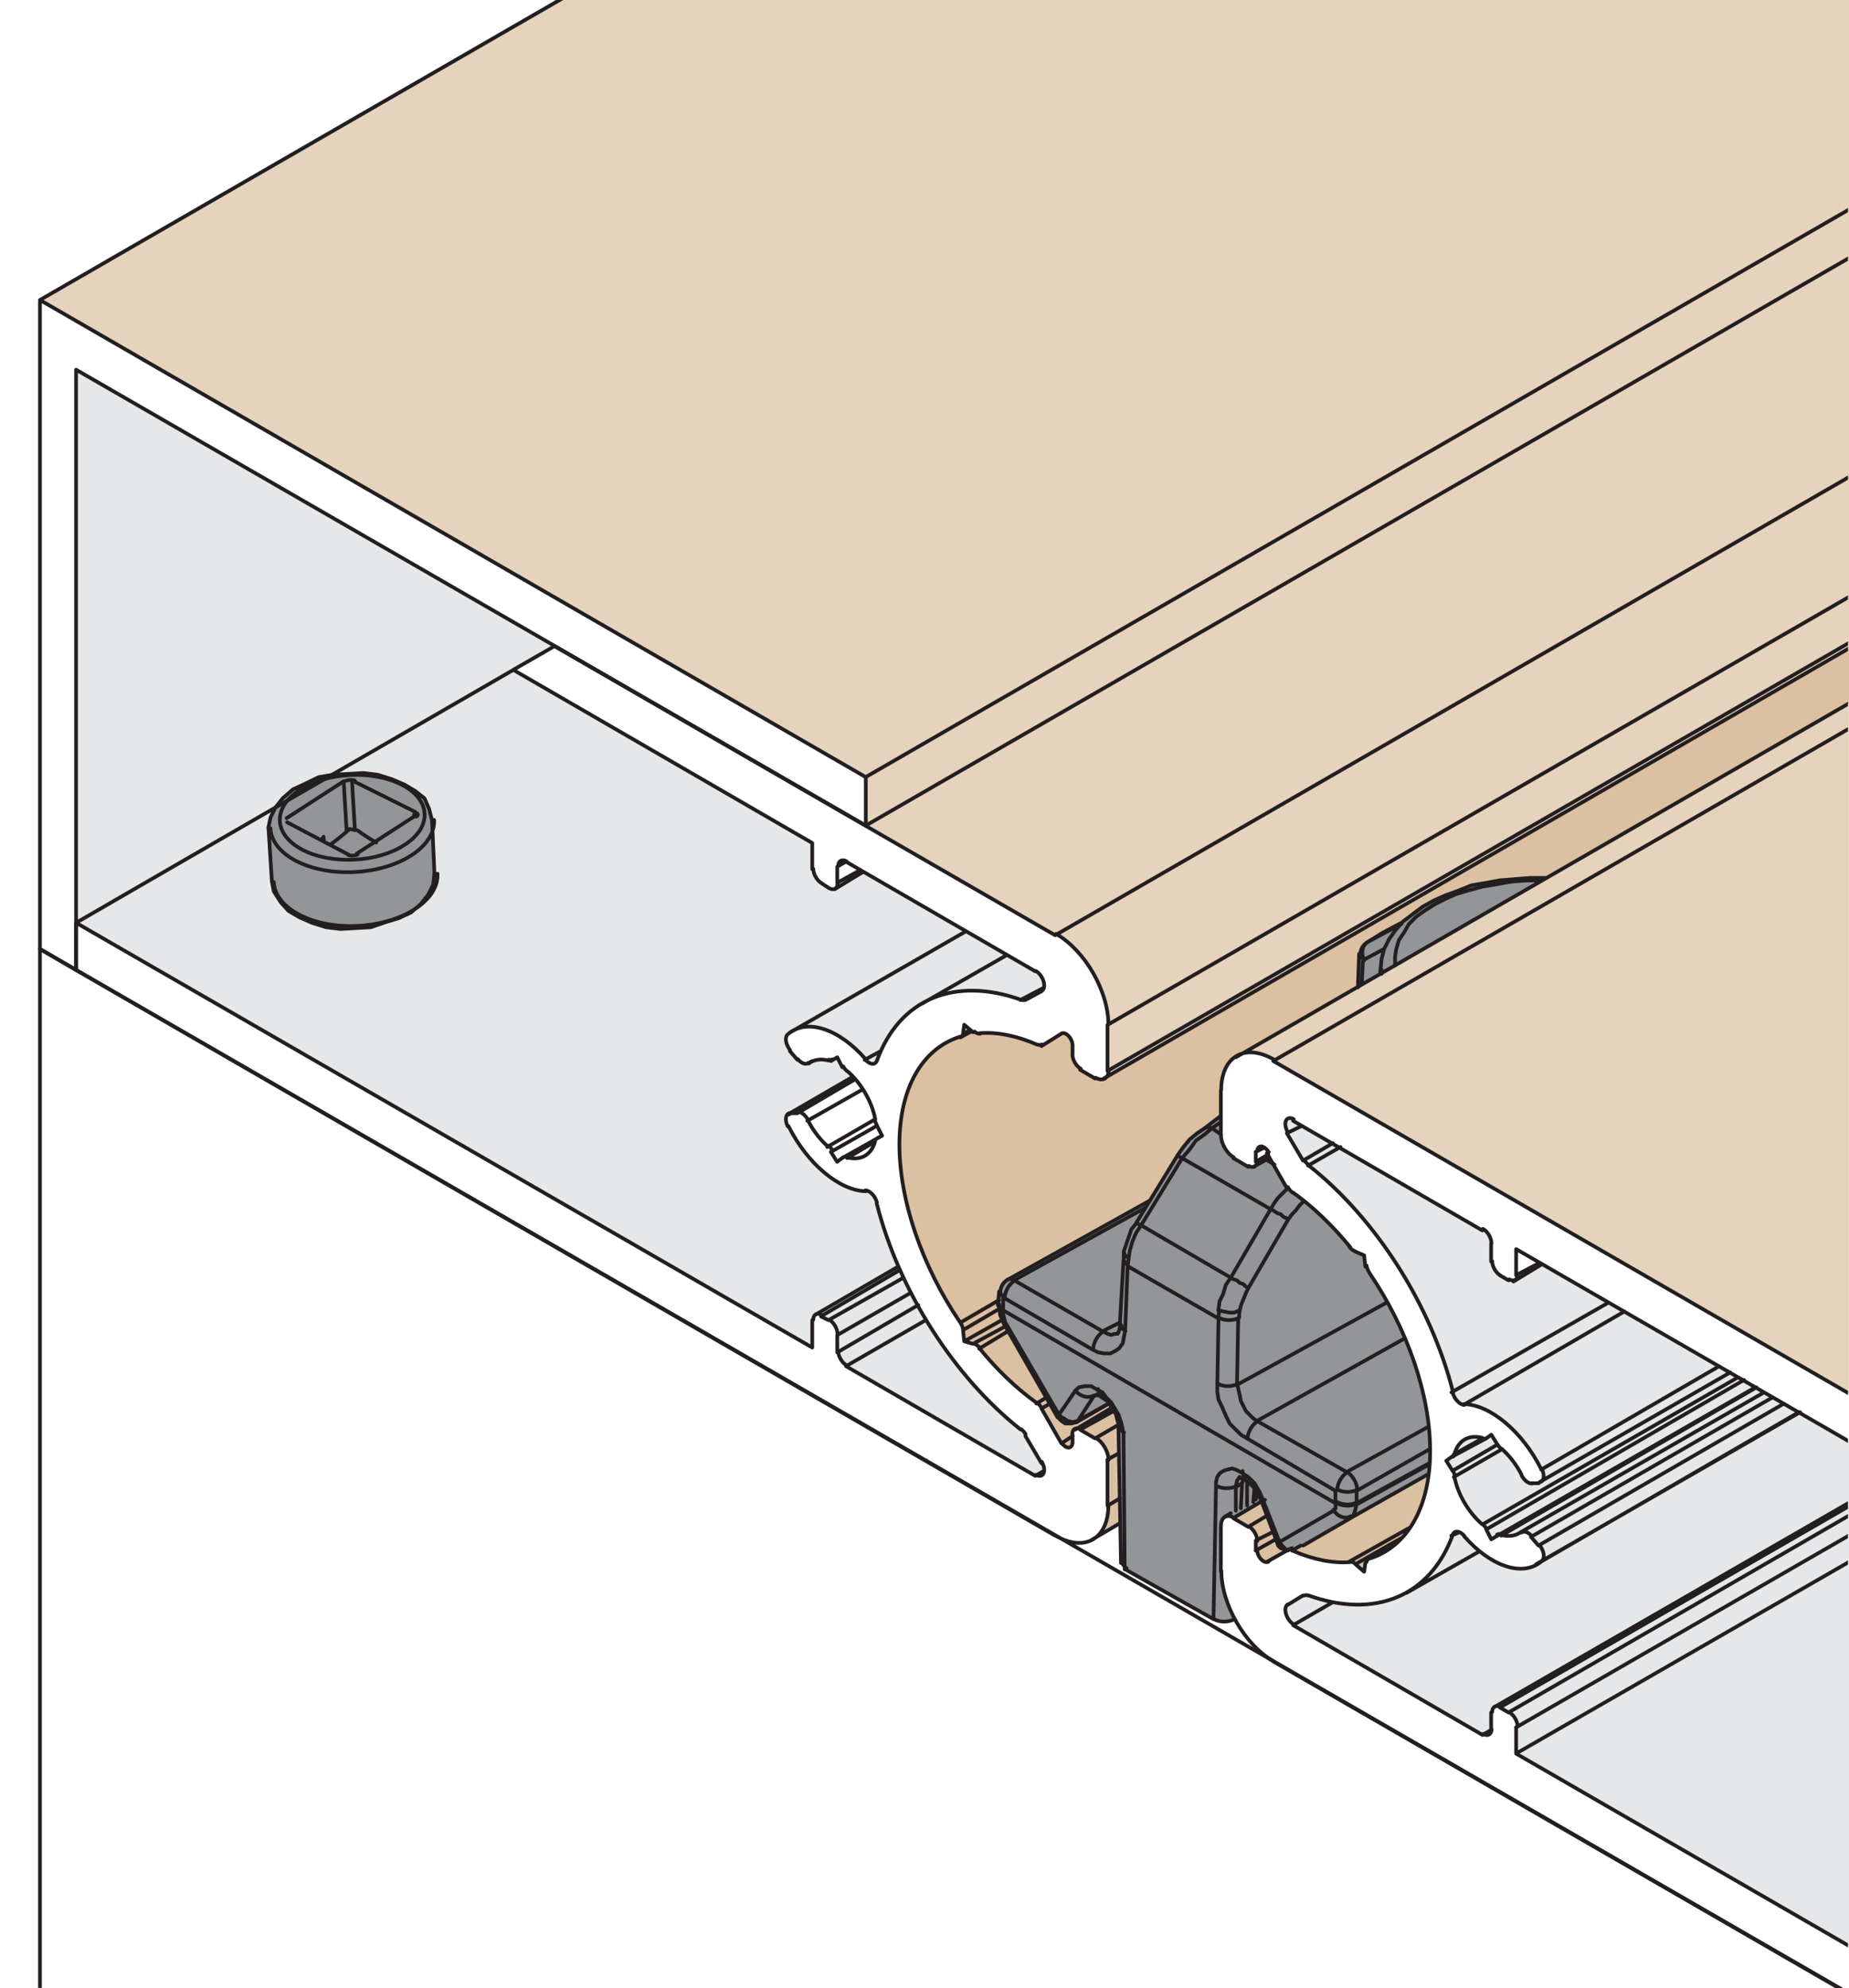 <?xml version="1.0" encoding="UTF-8"?>
<svg xmlns="http://www.w3.org/2000/svg" xmlns:xlink="http://www.w3.org/1999/xlink" id="Layer_1" data-name="Layer 1" viewBox="0 0 124.93 134.32">
  <defs>
    <style>
      .cls-1 {
        fill: #dbc0a1;
      }

      .cls-1, .cls-2, .cls-3, .cls-4, .cls-5 {
        stroke-width: 0px;
      }

      .cls-2 {
        fill: #e6e7e8;
      }

      .cls-6 {
        clip-path: url(#clippath-2);
      }

      .cls-3 {
        fill: #e6d3be;
      }

      .cls-4, .cls-7 {
        fill: none;
      }

      .cls-8 {
        clip-path: url(#clippath-1);
      }

      .cls-9 {
        clip-path: url(#clippath-4);
      }

      .cls-5 {
        fill: #939598;
      }

      .cls-7 {
        stroke: #231f20;
        stroke-linecap: round;
        stroke-linejoin: round;
        stroke-width: .25px;
      }

      .cls-10 {
        clip-path: url(#clippath);
      }

      .cls-11 {
        clip-path: url(#clippath-3);
      }
    </style>
    <clipPath id="clippath">
      <rect class="cls-4" x="-1102.42" y="0" width="1227.35" height="168.53"></rect>
    </clipPath>
    <clipPath id="clippath-1">
      <rect class="cls-4" x="-1102.42" y="0" width="1227.35" height="168.53"></rect>
    </clipPath>
    <clipPath id="clippath-2">
      <rect class="cls-4" x="-1102.42" y="0" width="1227.35" height="168.53"></rect>
    </clipPath>
    <clipPath id="clippath-3">
      <rect class="cls-4" x="-14.07" y="0" width="138.93" height="138.83"></rect>
    </clipPath>
    <clipPath id="clippath-4">
      <rect class="cls-4" x="-1102.42" y="0" width="1227.35" height="168.53"></rect>
    </clipPath>
  </defs>
  <g class="cls-10">
    <path class="cls-2" d="M69.79,99.62l-12.63-7.31-.31-.41-.19-.46-.08-.82v-.66s-.06-.29-.15-.39c-.09-.1-.31-.35-.31-.35l-.33-.06-.35-.35s-.18-.06-.22-.07c-.04,0-.22.17-.22.17l-.11.37v1.69s-.14-.03-.16-.04c-.02,0-49.58-28.61-49.58-28.61V24.98l32.32,18.68-2.71,1.59,20.13,11.71v1.7s.1.42.13.44c.03.02.61.65.61.65,0,0,.32.17.35.17s.25.21.29.17c.04-.04.66-.33.69-.35s1.38-.84,1.38-.84l11.56,6.69.26.13.33.49s.02.6.02.64c0,.03-.28.19-.32.24-.04.05-.68.39-.72.39s-.65.03-.65.03l-.74-.24s-1.33-.26-1.36-.26-1.41-.07-1.41-.07l-1.67.25-1.28.59-.53.36-.85.69-.67.73-.45.74-.3.46-.21.67-.18.34-.2.08-.2-.06s-1.37-1.24-1.37-1.26-.97-.69-.97-.69l-.88-.36s-.72-.13-.77-.13h-.72s-.73.42-.75.44c-.02.01-.24.35-.24.35l.19.71.34.42.38.43.56.19.45-.24.7-.07.41.02.47-.18.34.67.32.26.43.39-4.39,2.51-.17.2.03.36.27.46.62,1.13.65.81s.63.67.66.7c.03.02.56.49.56.49l1.09.69.99.34.68.04.43.41.15.48,1.24,3.64.82,1.89.88,1.6,1.35,2.16,1.3,1.82,2.55,2.82,1.77,1.39,1.39,2.54s.05.35,0,.35-.6.04-.6.04h-.14Z"></path>
  </g>
  <polygon class="cls-3" points="37.81 0 2.7 20.26 58.5 52.5 58.5 55.78 71.2 63.13 71.49 63.08 71.55 63.22 72.29 63.78 72.88 64.38 73.69 65.46 74.33 66.7 74.63 67.52 74.83 68.96 74.83 72.24 74.77 72.76 124.93 43.8 124.93 0 37.81 0"></polygon>
  <g class="cls-8">
    <path class="cls-3" d="M124.93,47.52l-41.02,23.68s.74-.08.81-.07c.07,0,1.41.5,1.41.5l.06.17,38.73,22.37v-46.64Z"></path>
    <path class="cls-2" d="M124.93,131.48v-34.09l-20.73-11.98-1.71,1.04s-.39.05-.42.04c-.03,0-.58-.25-.6-.25s-.43-.38-.43-.38c0,0-.23-.58-.23-.65,0-.07-.07-1.4-.07-1.4,0,0-.31-.59-.33-.6-.01-.02-.31-.1-.31-.1l-.19-.11s-12.41-7.18-12.43-7.19c-.02-.02-.08-.18-.08-.18,0,0-.18-.05-.27-.07-.09-.02-.26.18-.26.18,0,0-.03.35-.03.38,0,.03.05.46.09.47.04.01,1.05,1.78,1.05,1.78l.22.12.34.44.97.73,1.96,2.02,1.9,2.24.86,1.34,1.02,1.67.95,1.81.85,1.83.53,1.56.59,1.99.27.56.34.25h.3s.17-.04.17-.04c0,0,.92.28.93.28s1.21.74,1.21.74l1.01.89,1.08,1.36.64,1.06.2.46s-.05.39-.05.36c0-.03-.38.22-.43.21-.05,0-.22,0-.37-.01-.15-.02-.33-.14-.34-.15-.02-.01-.26-.3-.26-.3,0,0-1.15-1.71-1.18-1.74-.03-.03-.23-.14-.23-.14,0,0-.7-1.01-.72-1.01s-.3.19-.32.2c-.01,0-.33.18-.35.14-.02-.03-.13-.11-.16-.13-.03-.01-.52,0-.52,0l-.52.17-.2.21-.17.21-.19.38-.07.15-.14.2-.31.13-.05.13.46.72.18.92.32.8.7,1.12.73.7s.19.21.18.24c-.01.03.1.21.11.23s.32.67.35.65c.02-.01.56-.37.56-.37l.63.11s.54-.08.56-.11c.02-.03.38-.24.38-.24l.27.11.16.08.16.3.52.59.3.68-.11.29s-.67.34-.71.35c-.03,0-.88.16-.88.16,0,0-.53-.04-.59-.05-.06,0-.5-.15-.5-.15l-.91-.49-1.26-1.06s-.49-.43-.47-.45c.02-.02-.22-.26-.23-.26-.01,0-.26-.02-.28-.02-.01,0-.23.14-.24.15,0,.01-.15.3-.15.3l-.6,1.33s-.65.87-.67.87c-.02,0-.34.32-.34.32l-.21.36-.36.21-.15.16s-1.41.71-1.41.71-.6.2-.61.2c0,0-1.36.29-1.37.29,0,0-1.26-.02-1.28-.03-.02,0-1.14-.17-1.14-.17,0,0-1.67-.42-1.69-.43-.02,0-.35.12-.35.12,0,0-.96.6-.97.62,0,.02.05.52.03.52-.02,0,.15.31.14.32,0,.01.35.46.35.46l.24.15s12.46,7.22,12.48,7.22.34-.03.36-.05c.02-.02.3-.2.3-.22s.02-.28.02-.3-.03-.9-.03-.9c0,0,.14-.38.16-.41.02-.02.32.01.32.01l.58.3s.23.18.26.17c.03,0,.3.32.3.32l.16.45-.06.21v1.77l22.46,12.94Z"></path>
    <path class="cls-5" d="M83.39,109.41s-.62.15-.62.15l-.39-.04-.46-.18s-5.92-3.37-5.9-3.4c.02-.03-.22-.37-.22-.37l-.06-.25-.14-9.15v-.46s-.42-.69-.47-.76c-.05-.07-.25-.1-.25-.1,0,0-2.02,1.13-2.06,1.15-.03.02-.6.17-.6.17l-.33-.34-.41-.07s-3.85-6.9-3.8-6.92c.05-.02-.19-1.08-.22-1.12-.02-.03,0-.42.05-.47.05-.06.28-.66.33-.68.05-.02.42-.21.42-.21l9.44-5.25s2.05-3.25,2.05-3.31c0-.06.56-.78.64-.82.08-.04,1.1-.8,1.15-.87s.95-.73.95-.73l.02,1.47.4.93s.79.7.83.7.72.33.72.33l.54-.16.82-.35,1.14,2.02.37.26.38.25,2.37,2.14.8.89.38.5.57.36.36.09.07.75s.11.29.15.26c.03-.03,1.33,2.18,1.33,2.18l1.53,3.16.64,2.07.47,2.13.22,2.19-.05,2.09-7,3.95-1.57.79-.37.18-.27.16-.16-.06-.34.04-.37-.37-1.11-3.01-1.97,1.19-.46-.07-.41.27-.07.95v2.3l.12.89.19.92s.39,1.14.4,1.19c.02.04.29.49.29.49"></path>
    <path class="cls-5" d="M91.87,66.6s-.05-1.98,0-2.04c.05-.06.23-.54.23-.54l.31-.37,2.36-1.38,1.17-.88s1.03-.57,1.11-.63c.08-.06,1.76-.65,1.83-.72.07-.07.43-.19.52-.21.09-.02,3.62-.48,3.62-.48l1.34.04-12.49,7.21Z"></path>
    <path class="cls-5" d="M18.47,60.13c.07-.03.74,1.12.74,1.12l1.82,1.1,1.78.41,1.98-.18,1.57-.38s1.3-.55,1.44-.61c.14-.07,1.02-.95,1.02-.95l.71-1.09-.17-.5-.11-2.53.1-.59-.13-.24-.33-1.27-.33-.56-.58-.45-1.22-.71-.99-.26s-1.23-.2-1.36-.18c-.13.02-2.43.19-2.43.19,0,0-.96.53-1.03.55-.07.02-.88.23-.88.23l-.54.36-.83.88-.34.63-.21.46v.65l.34,3.91Z"></path>
  </g>
  <polygon class="cls-1" points="83.33 102.58 85.25 101.48 86.49 104.35 86.78 104.68 87.19 104.65 86.63 104.95 85.68 105.48 85.26 105.48 84.9 104.87 84.86 104.25 84.92 103.97 84.81 103.6 84.5 103.18 84.09 103.02 83.33 102.58"></polygon>
  <polygon class="cls-1" points="87.29 104.77 87.88 104.43 88.2 104.34 96.54 99.58 96.23 101.14 95.85 102.17 95.23 103.29 94.62 104.03 93.92 104.62 92.35 105.48 92.17 106.2 91.24 105.48 90.11 105.53 89.37 105.42 87.57 104.87 87.29 104.77"></polygon>
  <g class="cls-6">
    <path class="cls-1" d="M74.41,103.66c.09-.08,1.27-.75,1.27-.75v-6.64l-.34-1.1s-.28-.31-.36-.29c-.09.03-1.16.58-1.16.58,0,0-1.08.59-1.13.58-.05-.02-.9-.1-.9-.1,0,0-.56-.57-.56-.61,0-.03-3.48-6.32-3.48-6.32l-.31-1.13s.11-.64.13-.76c.02-.12.34-.59.34-.59l.57-.3,9.21-5.12,1.98-3.29.72-.9s1.18-.82,1.19-.84c0-.03.91-.62.91-.62l.09-2.53s.54-1.33.61-1.37c.07-.04.92-.48.92-.48l.28-.21.27-.1,7.19-4.17.1-2.35.36-.54,2.47-1.45,1.41-1.04.77-.42,1.38-.63,1.07-.35,3.62-.48,1.43-.03,20.47-11.8v-3.72l-50.25,29.01-.69.06-.53-.31-.55-.42-.35-.46-.09-.56v-.57s-.19-.43-.19-.43l-.27-.25-.37-.05-1.19.81s-.62-.2-.73-.18-1.52-.47-1.52-.47l-1.04-.16-.71.03s-.42-.02-.46-.05c-.04-.02-.38-.15-.38-.15l-.76.4-1.1.5-.97.76-.96,1.18-.54,1.33-.43,1.91-.05,2.71.26,1.94.6,2.53.85,2.14,1.28,2.57,1.17,1.9.1.47.07.62.69.23s.25.19.29.19.24.3.24.3c0,0,1.94,2.14,1.96,2.12.02-.02,1.7,1.31,1.7,1.31,0,0,.79,1.24.84,1.22.04-.01.94,1.59.94,1.59,0,0,.16.19.25.19.09,0,.2,0,.26-.02.06-.03.12-.39.12-.39v-.24s.02-.2.02-.24-.07-.28.04-.32c.1-.04.26-.07.28-.07s.33.19.33.19l1,.5.65.72.12.5-.02.39-.07.58.07,2.43-.02.83-.24.49-.18.56Z"></path>
  </g>
  <g class="cls-11">
    <path class="cls-7" d="M84.34,87.01l-.17-.08-.17-.17-.25-.08-.17-.17-.25-.08-.17-.08M76.26,84.99l-.25-.17-.08-.25M77.36,81.62l-8.84,4.88M74.49,89.95l1.18-.59M91.7,100.65c0-.43-.31-.96-.67-1.18M90.99,99.46l5.47-3.03M94.86,90.46l-9.93,5.55M83.75,88.52l-.34.17h-.34l-.42-.08-.34-.08M83.58,93.57l10.1-5.55M83.78,88.46c-.04.2-.06.39-.06.57M88.05,81.2l-.25.25-.25.34-.25.25-.25.34-2.69,4.63-.17.34-.17.42-.17.42-.08.34M68.56,86.51c-.18-.1-.34-.12-.47-.06M81.4,76.23l.25-.08.25.08M81.9,76.23l-.51.42-.59.42-.42.59-.51.59,5.98,3.45.25-.42.25-.34.34-.34.34-.34M96.46,99.63l-5.22,2.95M76.27,84.99c-.04.19-.06.38-.07.56M82.32,88.52l.08-.59.25-.51.17-.59.34-.5-6.06-3.54-.34.51-.25.59-.17.59-.08.5M82.38,88.51c-.03.19-.05.39-.05.57M75.93,85.07c0,.15.1.3.28.41M74.49,89.95l.34.17.25.08.25-.08h.17M75.76,89.53c0,.15.1.3.28.41M68.58,86.51c-.37.21-.68.73-.7,1.17M74.49,89.95l-5.98-3.45M74.56,89.96c-.37.21-.68.73-.69,1.16M90.35,100.64c.38.22.99.22,1.37.01M91.66,100.73v.84M90.99,99.46l-6.06-3.45M91.05,99.47c-.37.21-.68.73-.7,1.17M84.93,96.01l-.25-.17-.25-.25-.25-.25-.17-.34-.17-.34-.08-.42-.08-.34-.08-.34M84.99,96.02c-.37.21-.68.73-.7,1.16M82.35,89.03c.38.22.99.22,1.37.01M83.58,93.57l.08-4.46M82.27,93.49c.38.22.99.22,1.37.01M67.59,87.26c0,.15.09.3.28.41M72.78,96.07s.08-.06.11-.1M72.78,96.07s0,0,0,0M72.81,96.01l2.1-1.18M93.35,65.53c0,.09,0,.18,0,.27M85.52,78.34l.59.34M81.9,76.23l.59.42M82.49,75.81l-.59.42M84.01,99.89l-.08.34M74.2,93.85c0,.21.07.37.19.44M75.67,96.41c0,.14.1.28.28.38M83.5,100.47l.08-.42.17-.25M82.19,100.39c.38.22.99.22,1.37.01M83.96,99.4c0,.21.07.37.19.44M86.28,104.18h.17M85.25,101.29s.09.06.22.05M88.05,104.43l3.2-1.85M86.45,104.18l.17.25.17.17.08.08.17.08M91.66,101.65l-.08.34-.08.25-.08.17-.17.17M90.09,102.01c.27.46.78.66,1.17.44M90.35,101.49c.38.22.99.22,1.37.01M91.66,101.57v.08M90.35,101.57c.38.22.99.22,1.37.01M90.23,101.57v-.84l-5.97-3.54M84.26,97.19l-.42-.25-.34-.34-.42-.42-.25-.51-.25-.59-.25-.51-.08-.51v-.51l.08-4.46-6.14-3.54-.17,4.38-.08.42-.08.42-.25.34-.25.17-.34.17h-.42l-.42-.08-.34-.17-6.06-3.54v.84M67.51,88.12c0,.15.1.3.28.4M67.51,88.24c0,.14.1.28.28.38M67.93,89.36h-.08v.08M71.55,95.59l-.08.08v.09M72.65,93.95c.32.41.89.56,1.28.33M71.55,95.59l.17.17.17.08.25.17.34.08.34-.08,1.09-1.68M74.16,94.25l-.25.08.17-.08M104.12,59.49h-1.01l-1.01.08-.93.17-1.01.17-.93.25-.84.25-.76.34-.67.34-.67.42-.59.42-.51.51-.34.59-.34.51-.17.59-.08.51v.59M67.76,88.52v.17l.08.34.08.34M90.23,101.57l-22.47-13.05M81.99,109.4l.17-8.92v-.34l.08-.34.17-.25.25-.17.25-.08.34-.08.25.08.34.17.51.34.42.42.34.59.25.59,1.09,2.78,3.62-2.1.17-.17v-.34M67.93,89.36l3.62,6.23,1.09-1.6.25-.25.42-.08h.42l.42.25.34.17.25.34.34.34.25.42.25.42.17.51.08.34.08.42.08,9.17M75.84,105.56c0,.14.1.28.28.39M81.99,109.4l-5.98-3.37M82.02,109.4c.38.22.99.22,1.37.01M83.5,102.07v-1.6M83.92,100.22l-.42.25M83.84,101.91l.08-1.68M74.58,72.87l713.29-411.73M64.9,70.09l.76-.42M72.64,96.6l2.53-1.51M73.82,104.01l1.85-1.09M53.29,75.31l4.29-2.52M54.55,71.86l.34-.17M53.54,69.67l11.7-6.73M62.29,67.82l5.72-3.28M56.4,60.08l1.94-1.18M55.05,88.86l5.64-3.28M74.83,69.25l706.98-408.11M74.83,72.36l712.37-411.23M65.07,69.84l.51-.25M64.9,89.36l2.61-1.52M65.07,89.87l2.44-1.43M65.15,90.63l2.53-1.43M65.74,90.8l2.19-1.18M66.16,91.13l1.94-1.18M70.03,94.84l.67-.42M70.37,95.17l.59-.34M71.72,97.53l.76-.51M72.98,96.6l2.27-1.26M73.99,97.19l1.6-.93M74.83,98.62l.76-.42M74.83,101.74l.84-.5M53.37,75.22l4.21-2.44M53.87,75.22l3.87-2.27M54.55,75.73l3.7-2.1M55.89,77.5l3.2-1.85M56.15,77.83l3.11-1.77M56.9,78.25l2.69-1.51M57.24,78.25l1.85-1.09M54.55,71.86l.34-.17M58.42,71.61l1.09-.59M68.94,67.57l1.6-.84M56.57,58.56l.59-.34M56.57,59.65l1.51-.84M55.47,88.94l5.3-3.11M55.98,89.2l5.05-2.86M56.57,90.21l4.97-2.86M56.57,91.38l5.47-3.2M57.16,92.31l5.39-3.11M69.95,99.72l.59-.34M71.3,63.19l696.46-402.05M54.88,89.2v1.85L5.14,62.35M55.52,88.84c-.31-.18-.57-.03-.57.33M55.98,89.2l-.51-.25M56.59,90.15c0-.36-.25-.8-.56-.98M56.57,91.38v-1.18M56.63,91.27c0,.36.25.8.57.98M69.95,99.72l-12.79-7.41M69.99,99.65c.23.13.44.09.52-.1.09-.19.04-.5-.12-.78M69.28,97.02l1.09,1.85M69.3,96.92c-.08-.14-.18-.26-.3-.35M59.23,81.29c1.49,5.89,5.21,11.73,9.73,15.3M59.25,81.25c-.05-.21-.17-.42-.32-.57-.15-.16-.32-.25-.46-.25M53.27,76.08c1.27,2.55,3.45,4.38,5.25,4.41M53.38,75.21c-.14.01-.24.12-.27.29-.03.17.01.39.11.6M53.87,75.22h-.51M54.6,75.68c-.18-.34-.48-.58-.71-.55M54.61,75.74c.35.68.82,1.28,1.34,1.74M56.25,77.73c-.07-.12-.16-.23-.26-.32M56.9,78.25l-.34.25-.42-.67M57.23,78.17c-.1-.03-.19-.02-.26.02M57.23,78.2c.93.25,1.65-.16,1.9-1.09M59.24,76.93c-.07.04-.12.11-.15.21M59.26,76.07l.34.67-.34.17M59.09,75.62c.02.13.08.26.15.39M59.14,75.63c-.23-1.2-.95-2.44-1.87-3.24M56.97,72.05c.07.12.16.24.26.32M56.15,71.69l.42-.25.34.67M55.99,71.6c.1.03.19.02.26-.02M55.99,71.66c-.53-.14-1-.07-1.35.2M53.89,71.55c.24.29.54.41.71.27M53.37,71.02l.51.59M53.22,69.89c-.1.09-.14.26-.11.46.03.2.13.42.27.6M58.49,71.57c-1.81-2.08-3.99-2.78-5.24-1.7M58.46,71.59c.15.17.31.27.46.29.15.02.27-.06.32-.21M69.03,67.57c-4.53-1.63-8.27-.07-9.78,4.1M69,67.55c.11.04.22.04.3-.01M70.37,66.98l-1.09.59M70.39,66.95c.16-.09.21-.35.12-.64-.09-.3-.29-.57-.52-.7M57.16,58.22l12.79,7.41M57.2,58.2c-.31-.18-.57-.03-.57.33M56.57,59.65v-1.09M56.02,60.01c.31.18.57.03.57-.33M55.47,59.65l.51.34M54.95,58.7c0,.36.25.8.57.98M54.88,58.73v-1.77l-20.2-11.7,2.78-1.6,33.83,19.53M74.89,69.23c0-2.26-1.58-5.01-3.54-6.13M74.83,69.25v3.11M74.03,72.82c.48.27.87.05.88-.51M73.99,72.87l-1.01-.59M72.46,71.24c0,.36.25.8.57.98M72.47,71.27v-.59M72.47,70.64c0-.21-.1-.46-.27-.64-.17-.18-.36-.24-.5-.16M71.72,69.84l-1.35.84M70.06,70.57c.12.05.24.05.33,0M70.04,70.57c-1.36-.59-2.67-.85-3.86-.76M65.84,69.7c.13.11.27.16.39.15M65.74,69.75l-.59-.51-.08.59M64.87,70.09c.11-.03.18-.13.21-.27M64.86,70.05c-2.58.82-4.09,3.51-4.09,7.28s1.51,8.2,4.09,12M65.08,89.85c-.03-.17-.1-.35-.21-.51M65.07,89.87l.08.76.59.17M66.23,91.1c-.12-.14-.26-.25-.39-.3M66.17,91.09c1.19,1.46,2.5,2.72,3.86,3.69M70.39,95.15c-.09-.15-.2-.29-.33-.38M70.37,95.17l1.35,2.36M71.68,97.42c.13.22.32.37.49.39.17.01.29-.11.29-.33M72.47,97.53v-.59M73.02,96.58c-.31-.18-.57-.03-.57.33M72.98,96.6l1.01.59M74.9,98.65c0-.55-.38-1.22-.86-1.49M74.83,98.62v3.11M71.33,103.77c1.96,1.13,3.55.21,3.56-2.05M34.69,45.26L5.14,62.35v3.2l66.15,38.21M2.7,64.12l1198.93,692.25M2.7,551.09V64.12"></path>
    <path class="cls-7" d="M575.53-212.62L83.5,71.44M85.77,78.25l-1.09.59M94.36,104.18l-1.94,1.18M83.16,102.24l-.42.25M99.91,104.85l-4.88,2.78M121.63,95.42l-17.84,10.27M119.19,94.08l-16.41,9.43M116.91,92.73l-12.88,7.41M104.2,85.41l-1.94,1.18M128.53,99.46l-27.61,15.91M267.32,176.39L86.03,71.69M578.05-212.37L86.03,71.69M86.07,71.59c-1.96-1.13-3.55-.21-3.56,2.05M82.49,73.71v3.03M82.5,76.71c0,.55.38,1.22.86,1.49M83.33,78.25l1.01.59M84.38,78.78c.31.18.57.03.57-.33M85.69,78l-.84.5M84.85,78.51v-.67M85.35,77.58l-.51.25M85.72,77.85c-.13-.22-.32-.37-.49-.39-.17-.01-.28.12-.29.33M85.6,77.92l1.35,2.36M87.01,80.21c.09.15.2.29.33.38M91.23,84.27c-1.19-1.46-2.5-2.72-3.86-3.69M91.18,84.26c.12.14.26.25.39.29M91.58,84.57l.59.25.08.76M92.33,85.51c.03.17.1.35.21.51M92.54,105.31c2.58-.82,4.09-3.51,4.09-7.28s-1.51-8.2-4.09-12M94.36,104.26l-1.85,1.01M92.54,105.27c-.11.03-.18.13-.21.27M92.25,105.61l-.08.59-.59-.51M94.69,103.92l-3.11,1.77M91.57,105.66c-.13-.11-.27-.16-.39-.15M95.2,103.25l-4.04,2.27M87.37,104.79c1.36.59,2.67.85,3.86.76M87.88,104.43l-.59.34M87.34,104.71c-.12-.05-.24-.06-.33,0M87.29,104.6l-.34.17M86.95,104.77l-1.35.76M84.94,104.72c0,.21.1.46.27.64.17.17.36.24.5.16M86.19,104.01l-1.35.76M84.85,104.77v-.67M86.03,103.5l-1.18.59M84.95,104.12c0-.36-.25-.8-.57-.98M85.6,102.41l-1.26.76M84.34,103.17l-1.01-.59M85.18,101.48l-1.85,1.09M83.38,102.55c-.48-.27-.87-.05-.88.51M82.49,103.08v3.11M82.52,106.13c0,2.26,1.58,5.01,3.54,6.13M86.03,112.26l181.29,104.7M88.38,107.79c4.53,1.63,8.27.06,9.78-4.09M98.48,103.59l-.42.17M98.94,103.78c-.14-.17-.31-.27-.46-.29s-.27.06-.32.21M98.92,103.79c1.81,2.08,3.99,2.78,5.24,1.7M121.54,95.42l-17.42,10.1M104.18,105.47c.1-.09.15-.26.12-.46-.03-.2-.13-.42-.27-.6M120.53,94.84l-16.58,9.59M103.95,104.43l-.51-.59M119.78,94.41l-16.33,9.43M103.52,103.82c-.24-.29-.54-.41-.72-.27M101.42,103.71c.53.14,1,.07,1.35-.2M118.68,93.74l-17.25,10.02M101.41,103.67c-.1-.03-.19-.02-.26.02M118.6,93.74l-17.42,10.02-.42.25-.34-.67M117.84,93.24l-17.42,10.1M100.44,103.31c-.07-.12-.16-.23-.26-.32M117.42,93.07l-17.25,9.93M98.26,99.75c.23,1.2.95,2.43,1.87,3.23M101.43,97.95l-3.2,1.85M98.31,99.74c-.03-.13-.08-.26-.15-.38M101.17,97.61l-3.03,1.77M100.42,97.19l-2.36,1.26-.34.25.42.67M98.17,98.43c.07-.04.12-.12.15-.22M100.16,97.19l-1.94,1.09M100.17,97.16c-.93-.26-1.66.17-1.9,1.1M100.18,97.19c.1.03.19.02.26-.02M100.42,97.19l.34-.25.42.67M101.15,97.55c.07.12.16.24.26.32M102.8,99.63c-.35-.68-.82-1.28-1.34-1.74M102.8,99.68c.18.34.48.58.72.56M103.45,100.22h.51M104.02,100.15c.14-.01.24-.12.27-.29.03-.17-.01-.39-.11-.6M116.16,92.31l-12.03,6.99M104.14,99.28c-1.27-2.55-3.45-4.38-5.25-4.41M109.76,88.61l-10.86,6.31M98.16,94.11c.05.21.17.42.32.57.15.16.32.25.46.25M108.67,88.02l-10.6,6.06M98.18,94.07c-1.49-5.89-5.21-11.73-9.73-15.3M90.57,77.5l-2.19,1.26M88.11,78.36c.08.14.19.26.3.35M90.06,77.24l-2.02,1.18M88.04,78.42l-1.09-1.85M87.96,76.07l-1.01.5M87.41,75.62c-.23-.13-.44-.09-.52.1-.09.19-.04.5.12.78M87.37,75.73l12.79,7.41M100.77,84.01c0-.36-.25-.8-.57-.98M100.75,84.06v1.18M100.82,85.21c0,.36.25.8.57.98M101.34,86.17l.59.34M101.97,86.44c.31.18.57.03.57-.33M104.04,85.32l-1.6.84M102.44,86.17v-1.77l72.55,41.91M174.99,160.4l-72.55-41.91M131.98,101.48l-29.54,17v-1.77M130.46,100.56l-28.03,16.16M102.54,116.67c0-.36-.25-.8-.57-.98M129.29,99.88l-27.35,15.82M101.93,115.71l-.59-.34M128.78,99.55l-27.44,15.82M101.39,115.35c-.31-.18-.57-.03-.57.33M100.75,115.71v1.18M100.21,117.16c.31.18.57.03.57-.33M100.75,116.89l-.59.34M100.16,117.22l-12.79-7.41M89.98,108.3l-2.61,1.51M87.01,108.41c-.16.09-.21.35-.12.64.09.3.29.57.52.71M86.95,108.47l1.09-.67M88.41,107.81c-.11-.04-.22-.04-.3,0M58.5,55.78L5.14,24.98v40.57l-2.44-1.43V20.27L37.81,0M624.85-338.87L2.7,20.27l55.8,32.24M736.53-338.87L58.5,52.5v3.28l683.67-394.65M84.85,101.32v-.59M93.43,63.02l-1.09.67M93.52,63.05s0,0-.01,0M92.41,63.65c-.29.16-.48.47-.5.8M94.69,62.35l-1.26.67M91.83,64.45l-.08,2.27M76.77,82.63l2.78-4.54M77.69,81.12l-9.68,5.39M79.54,78.09l.42-.59.42-.51.51-.42.51-.34M75.93,85.16v-.59l.17-.5.17-.5.17-.5.34-.42M68.09,86.46c-.29.16-.48.47-.5.8M74.92,94.84l-2.19,1.26M93.26,65.55v.25M81.4,76.23l1.09-.84M86.95,104.77l-.17-.08-.25-.08-.17-.17-.08-.25M75.5,90.12l.08-.08v-.08l.08-.17v-.25l.25-4.38M67.51,87.26l-.08.84M72.73,96.1l-.34.08h-.42l-.25-.17-.25-.25M104.46,59.32h-1.09l-1.01.08-1.01.08-.92.17-1.01.17-.84.34-.93.34-.76.34-.76.42-.67.5-.67.51-.51.59-.42.59-.34.67-.17.67-.08.76M74.07,94.25h.08l.17.08.25.17.25.17.17.25.25.34.17.34.08.34.08.25v.25l.17,9.17M86.28,104.18l-1.09-2.86-.25-.42-.25-.42-.34-.34-.25-.17-.25-.09-.08-.08M67.42,88.19l.08.08.08.59.25.59,3.62,6.31M84.26,100.05v1.68M84.76,100.56l-.08.93M93.51,63.06s0,0,0,0M92.34,63.69l1.09-.67M92.42,63.65s0,0,0,0M93.43,63.02l1.26-.67M93.52,63.05s0,0,0,0M92.42,63.65c-.38.21-.49.76-.24,1.23M94.69,62.43l-2.36,1.26M91.92,64.45c0,.15.1.3.28.41M93.52,64.12l-1.43.76-.08,1.6M96.55,98.87l-4.88,2.69M91.66,100.73l4.88-2.78M79.54,78.09h.08l.08.08.17.08M85.86,81.71l.17.08.25.17.25.08.17.17.17.08.17.08M96.55,98.96l-4.88,2.69M79.88,78.25l-2.78,4.54M83.16,86.33l2.69-4.63M77.1,82.8l-.17-.08-.08-.08h-.08"></path>
  </g>
  <g class="cls-9">
    <path class="cls-7" d="M18.13,55.94l.15-.71.33-.67.5-.63.68-.59.82-.38.92-.45.95-.16,1.03-.06,1.03-.06.99.12.95.3.84.36.73.43.63.5.31.71.2.78.16,3.53-.08.81-.33.67-.5.63-.68.59-.82.38-.89.27-.99.34-1.02.06-1.03.06-.99-.12-.95-.3-.84-.37-.73-.43-.52-.57-.48-.75-.13-.67-.23-3.64ZM23.78,52.73l.2,3.36M27.95,55.19l.08-.35M23.42,56.15l-.2-3.36M28.11,55.18c.17-.08.16-.2-.01-.27M23.78,52.73l4.24,2.11M23.97,52.74c-.18-.07-.46-.05-.63.03M19.37,55.28l3.85-2.49M23.54,57.74l-4.14-2.18M23.53,57.77c.18.07.46.05.63-.03M27.95,55.19l-3.85,2.49M27.36,57.07c1.85-1.21,1.76-3.02-.2-4.04-1.97-1.02-5.07-.86-6.92.35-1.86,1.21-1.76,3.02.2,4.04,1.97,1.02,5.07.87,6.92-.35M18.27,55.96c.09,1.79,2.64,3.12,5.69,2.96,3.05-.15,5.46-1.73,5.37-3.52M24.14,56.1c.42.3.85.58,1.28.83M22.32,57.07c.4-.29.8-.61,1.19-.95M23.98,56.09l-.35-.08-.21.14M18.5,59.6c.09,1.79,2.64,3.12,5.69,2.96s5.46-1.73,5.37-3.52M21.86,56.54l.02.21M21.87,56.57c-.12.06-.12.15,0,.2"></path>
  </g>
</svg>
